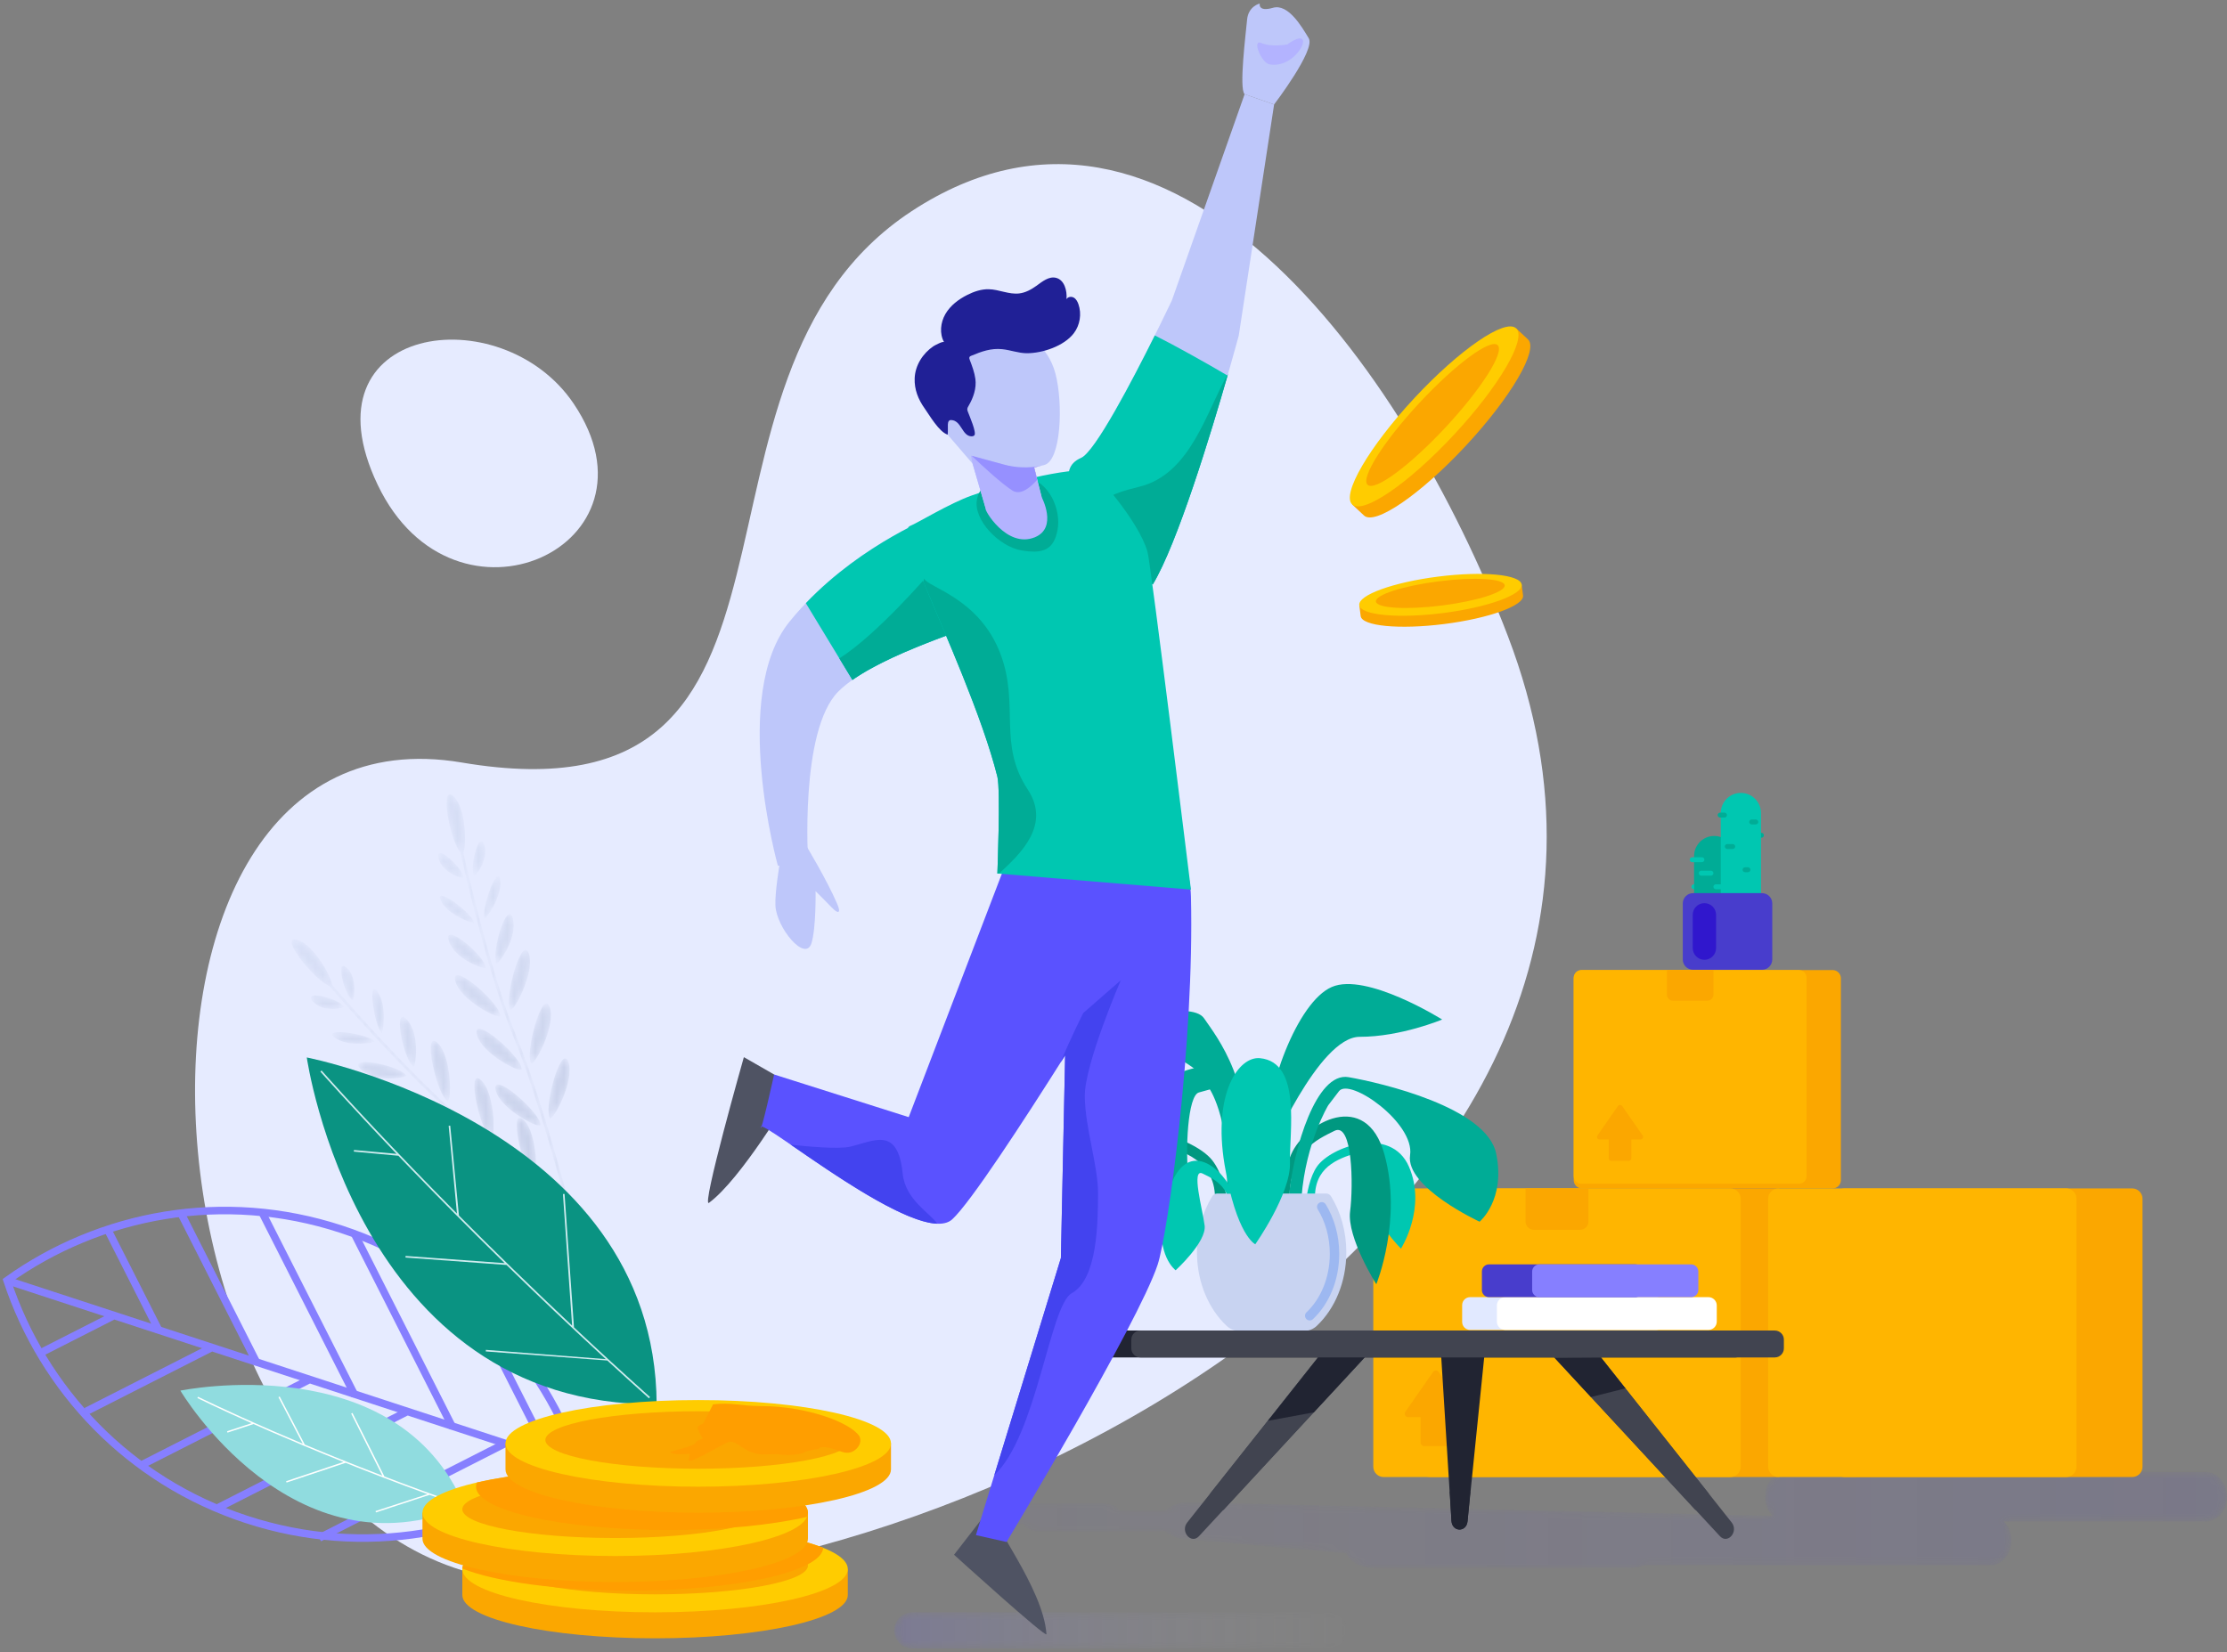 <svg width="314" height="233" viewBox="0 0 314 233" fill="none" xmlns="http://www.w3.org/2000/svg">
<rect x="0" y="0" width="314" height="233" fill="#808080" stroke="none"/>
<path fill-rule="evenodd" clip-rule="evenodd" d="M212.618 89.74C197.798 50.933 164.829 6.011 128.569 29.764C92.309 53.516 120.1 116.855 65.121 107.543C10.143 98.232 17.809 217.745 72.603 222.947C127.396 228.151 244.689 173.715 212.618 89.74Z" fill="#E6EBFF"/>
<mask id="mask0" mask-type="alpha" maskUnits="userSpaceOnUse" x="141" y="207" width="173" height="15">
<path fill-rule="evenodd" clip-rule="evenodd" d="M311.047 207.607C312.662 207.607 313.985 209.158 314 211.06L313.999 211.123L313.997 211.246C313.928 213.091 312.627 214.576 311.047 214.576H282.512C283.177 215.216 283.604 216.19 283.604 217.276C283.604 219.193 282.274 220.762 280.65 220.762H232.031C231.977 220.762 231.924 220.756 231.871 220.753C231.223 221.01 230.458 221.16 229.638 221.16H193.926C191.914 221.16 190.221 220.259 189.829 219.071L167.523 217.11C166.164 217.11 164.971 216.644 164.33 215.956H146.315C145.318 215.956 144.477 215.516 144.264 214.931H143.983C142.715 214.931 141.678 214.283 141.678 213.49C141.678 212.697 142.715 212.049 143.983 212.049H155.657C156.694 212.049 157.576 212.482 157.863 213.073H164.294C164.926 212.363 166.138 211.88 167.523 211.88L249.961 213.79C249.297 213.149 248.871 212.176 248.871 211.091C248.871 209.175 250.199 207.607 251.823 207.607" fill="white"/>
</mask>
<g mask="url(#mask0)">
<path fill-rule="evenodd" clip-rule="evenodd" d="M143.983 212.049H155.657C156.694 212.049 157.576 212.482 157.863 213.073H164.294C164.926 212.363 166.138 211.88 167.523 211.88L249.961 213.79C249.297 213.149 248.871 212.176 248.871 211.091C248.871 209.175 250.199 207.607 251.823 207.607H311.047C312.671 207.607 314 209.175 314 211.091C314 213.008 312.671 214.576 311.047 214.576H282.512C283.177 215.216 283.604 216.19 283.604 217.276C283.604 219.193 282.274 220.762 280.65 220.762H232.031C231.977 220.762 231.924 220.756 231.871 220.753C231.223 221.01 230.458 221.16 229.638 221.16H193.926C191.914 221.16 190.221 220.259 189.829 219.071L167.523 217.11C166.164 217.11 164.971 216.644 164.33 215.956H146.315C145.318 215.956 144.477 215.516 144.264 214.931H143.983C142.715 214.931 141.678 214.283 141.678 213.49C141.678 212.697 142.715 212.049 143.983 212.049Z" fill="url(#paint0_linear)"/>
</g>
<mask id="mask1" mask-type="alpha" maskUnits="userSpaceOnUse" x="126" y="227" width="64" height="6">
<path fill-rule="evenodd" clip-rule="evenodd" d="M187.414 227.393C188.822 227.393 189.963 228.536 189.963 229.947C189.963 231.357 188.822 232.5 187.414 232.5H128.643C127.235 232.5 126.094 231.357 126.094 229.947C126.094 228.536 127.235 227.393 128.643 227.393" fill="white"/>
</mask>
<g mask="url(#mask1)">
<path fill-rule="evenodd" clip-rule="evenodd" d="M187.414 232.5H128.643C127.235 232.5 126.094 231.357 126.094 229.947C126.094 228.536 127.235 227.393 128.643 227.393H187.414C188.822 227.393 189.963 228.536 189.963 229.947C189.963 231.357 188.822 232.5 187.414 232.5Z" fill="url(#paint1_linear)"/>
</g>
<path fill-rule="evenodd" clip-rule="evenodd" d="M80.88 56.922C70.695 41.816 42.44 45.714 53.247 68.364C64.053 91.013 94.414 76.996 80.88 56.922Z" fill="#E6EBFF"/>
<mask id="mask2" mask-type="alpha" maskUnits="userSpaceOnUse" x="60" y="146" width="4" height="10">
<path fill-rule="evenodd" clip-rule="evenodd" d="M63.04 155.252C63.7 155.726 63.74 149.031 61.71 147.104C61.485 146.891 61.305 146.795 61.163 146.795C59.913 146.794 61.675 154.272 63.04 155.252Z" fill="white"/>
</mask>
<g mask="url(#mask2)">
<path fill-rule="evenodd" clip-rule="evenodd" d="M63.04 155.252C63.7 155.726 63.74 149.031 61.71 147.104C61.485 146.891 61.305 146.795 61.163 146.795C59.913 146.794 61.675 154.272 63.04 155.252Z" fill="url(#paint2_linear)"/>
</g>
<mask id="mask3" mask-type="alpha" maskUnits="userSpaceOnUse" x="66" y="152" width="4" height="9">
<path fill-rule="evenodd" clip-rule="evenodd" d="M69.19 160.512C69.848 160.986 69.889 154.292 67.859 152.365C67.634 152.152 67.454 152.056 67.311 152.056C66.061 152.055 67.824 159.532 69.19 160.512Z" fill="white"/>
</mask>
<g mask="url(#mask3)">
<path fill-rule="evenodd" clip-rule="evenodd" d="M69.19 160.512C69.848 160.986 69.889 154.292 67.859 152.365C67.634 152.152 67.454 152.056 67.311 152.056C66.061 152.055 67.824 159.532 69.19 160.512Z" fill="url(#paint3_linear)"/>
</g>
<mask id="mask4" mask-type="alpha" maskUnits="userSpaceOnUse" x="72" y="157" width="4" height="10">
<path fill-rule="evenodd" clip-rule="evenodd" d="M75.164 166.094C75.824 166.567 75.864 159.873 73.833 157.945C73.609 157.732 73.428 157.636 73.286 157.636C72.036 157.636 73.798 165.112 75.164 166.094Z" fill="white"/>
</mask>
<g mask="url(#mask4)">
<path fill-rule="evenodd" clip-rule="evenodd" d="M75.164 166.094C75.824 166.567 75.864 159.873 73.833 157.945C73.609 157.732 73.428 157.636 73.286 157.636C72.036 157.636 73.798 165.112 75.164 166.094Z" fill="url(#paint4_linear)"/>
</g>
<mask id="mask5" mask-type="alpha" maskUnits="userSpaceOnUse" x="41" y="132" width="45" height="47">
<path fill-rule="evenodd" clip-rule="evenodd" d="M46.428 139.044C47.664 140.472 49.023 142.007 50.41 143.544C53.908 147.417 60.483 154.494 65.2 158.353C73.261 164.949 85.582 178.534 85.705 178.67L85.998 178.405C85.873 178.269 73.534 164.662 65.449 158.047C60.784 154.229 54.272 147.227 50.806 143.393C49.326 141.756 47.984 140.237 46.819 138.894C46.765 137.825 44.234 133.191 41.901 132.551C41.749 132.509 41.621 132.49 41.515 132.49C39.701 132.49 44.474 138.319 46.428 139.044Z" fill="white"/>
</mask>
<g mask="url(#mask5)">
<path fill-rule="evenodd" clip-rule="evenodd" d="M46.428 139.044C47.664 140.472 49.023 142.007 50.41 143.544C53.908 147.417 60.483 154.494 65.2 158.353C73.261 164.949 85.582 178.534 85.705 178.67L85.998 178.405C85.873 178.269 73.534 164.662 65.449 158.047C60.784 154.229 54.272 147.227 50.806 143.393C49.326 141.756 47.984 140.237 46.819 138.894C46.765 137.825 44.234 133.191 41.901 132.551C41.749 132.509 41.621 132.49 41.515 132.49C39.701 132.49 44.474 138.319 46.428 139.044Z" fill="url(#paint5_linear)"/>
</g>
<mask id="mask6" mask-type="alpha" maskUnits="userSpaceOnUse" x="56" y="143" width="3" height="8">
<path fill-rule="evenodd" clip-rule="evenodd" d="M58.291 150.448C58.543 150.647 59.324 146 57.411 143.851C57.144 143.551 56.935 143.418 56.777 143.418C55.718 143.417 57.011 149.442 58.291 150.448Z" fill="white"/>
</mask>
<g mask="url(#mask6)">
<path fill-rule="evenodd" clip-rule="evenodd" d="M58.291 150.448C58.543 150.647 59.324 146 57.411 143.851C57.144 143.551 56.935 143.418 56.777 143.418C55.718 143.417 57.011 149.442 58.291 150.448Z" fill="url(#paint6_linear)"/>
</g>
<mask id="mask7" mask-type="alpha" maskUnits="userSpaceOnUse" x="52" y="139" width="3" height="7">
<path fill-rule="evenodd" clip-rule="evenodd" d="M53.821 145.686C54.001 145.858 54.608 141.759 53.244 139.881C53.054 139.62 52.905 139.505 52.792 139.505C52.023 139.504 52.904 144.809 53.821 145.686Z" fill="white"/>
</mask>
<g mask="url(#mask7)">
<path fill-rule="evenodd" clip-rule="evenodd" d="M53.821 145.686C54.001 145.858 54.608 141.759 53.244 139.881C53.054 139.62 52.905 139.505 52.792 139.505C52.023 139.504 52.904 144.809 53.821 145.686Z" fill="url(#paint7_linear)"/>
</g>
<mask id="mask8" mask-type="alpha" maskUnits="userSpaceOnUse" x="48" y="136" width="2" height="6">
<path fill-rule="evenodd" clip-rule="evenodd" d="M49.681 141.025C49.885 141.161 50.48 138.004 48.928 136.53C48.71 136.323 48.54 136.231 48.414 136.231C47.567 136.231 48.647 140.333 49.681 141.025Z" fill="white"/>
</mask>
<g mask="url(#mask8)">
<path fill-rule="evenodd" clip-rule="evenodd" d="M49.681 141.025C49.885 141.161 50.48 138.004 48.928 136.53C48.71 136.323 48.54 136.231 48.414 136.231C47.567 136.231 48.647 140.333 49.681 141.025Z" fill="url(#paint8_linear)"/>
</g>
<mask id="mask9" mask-type="alpha" maskUnits="userSpaceOnUse" x="54" y="154" width="9" height="4">
<path fill-rule="evenodd" clip-rule="evenodd" d="M54.355 155.382C56.237 157.465 62.666 157.317 62.2 156.639C61.478 155.584 57.243 154.355 55.179 154.355C54.179 154.355 53.688 154.644 54.355 155.382Z" fill="white"/>
</mask>
<g mask="url(#mask9)">
<path fill-rule="evenodd" clip-rule="evenodd" d="M54.355 155.382C56.237 157.465 62.666 157.317 62.2 156.639C61.478 155.584 57.243 154.355 55.179 154.355C54.179 154.355 53.688 154.644 54.355 155.382Z" fill="url(#paint9_linear)"/>
</g>
<mask id="mask10" mask-type="alpha" maskUnits="userSpaceOnUse" x="60" y="159" width="9" height="4">
<path fill-rule="evenodd" clip-rule="evenodd" d="M60.595 160.603C62.478 162.686 68.905 162.539 68.44 161.861C67.718 160.806 63.483 159.577 61.419 159.577C60.419 159.577 59.928 159.865 60.595 160.603Z" fill="white"/>
</mask>
<g mask="url(#mask10)">
<path fill-rule="evenodd" clip-rule="evenodd" d="M60.595 160.603C62.478 162.686 68.905 162.539 68.44 161.861C67.718 160.806 63.483 159.577 61.419 159.577C60.419 159.577 59.928 159.865 60.595 160.603Z" fill="url(#paint10_linear)"/>
</g>
<mask id="mask11" mask-type="alpha" maskUnits="userSpaceOnUse" x="66" y="165" width="9" height="3">
<path fill-rule="evenodd" clip-rule="evenodd" d="M66.63 166.269C68.513 168.353 74.939 168.205 74.475 167.526C73.753 166.472 69.519 165.242 67.455 165.242C66.454 165.242 65.963 165.531 66.63 166.269Z" fill="white"/>
</mask>
<g mask="url(#mask11)">
<path fill-rule="evenodd" clip-rule="evenodd" d="M66.63 166.269C68.513 168.353 74.939 168.205 74.475 167.526C73.753 166.472 69.519 165.242 67.455 165.242C66.454 165.242 65.963 165.531 66.63 166.269Z" fill="url(#paint11_linear)"/>
</g>
<mask id="mask12" mask-type="alpha" maskUnits="userSpaceOnUse" x="50" y="149" width="8" height="4">
<path fill-rule="evenodd" clip-rule="evenodd" d="M50.932 150.864C53.026 152.822 57.475 151.936 57.28 151.677C56.56 150.715 53.268 149.789 51.552 149.789C50.572 149.789 50.106 150.092 50.932 150.864Z" fill="white"/>
</mask>
<g mask="url(#mask12)">
<path fill-rule="evenodd" clip-rule="evenodd" d="M50.932 150.864C53.026 152.822 57.475 151.936 57.28 151.677C56.56 150.715 53.268 149.789 51.552 149.789C50.572 149.789 50.106 150.092 50.932 150.864Z" fill="url(#paint12_linear)"/>
</g>
<mask id="mask13" mask-type="alpha" maskUnits="userSpaceOnUse" x="46" y="145" width="7" height="3">
<path fill-rule="evenodd" clip-rule="evenodd" d="M47.226 146.352C49.05 147.744 52.978 147.047 52.809 146.862C52.195 146.185 49.389 145.564 47.859 145.564C46.944 145.564 46.486 145.787 47.226 146.352Z" fill="white"/>
</mask>
<g mask="url(#mask13)">
<path fill-rule="evenodd" clip-rule="evenodd" d="M47.226 146.352C49.05 147.744 52.978 147.047 52.809 146.862C52.195 146.185 49.389 145.564 47.859 145.564C46.944 145.564 46.486 145.787 47.226 146.352Z" fill="url(#paint13_linear)"/>
</g>
<mask id="mask14" mask-type="alpha" maskUnits="userSpaceOnUse" x="43" y="140" width="6" height="3">
<path fill-rule="evenodd" clip-rule="evenodd" d="M44.135 141.26C45.574 142.854 48.597 142.185 48.462 141.974C47.959 141.185 45.668 140.399 44.512 140.399C43.87 140.4 43.578 140.642 44.135 141.26Z" fill="white"/>
</mask>
<g mask="url(#mask14)">
<path fill-rule="evenodd" clip-rule="evenodd" d="M44.135 141.26C45.574 142.854 48.597 142.185 48.462 141.974C47.959 141.185 45.668 140.399 44.512 140.399C43.87 140.4 43.578 140.642 44.135 141.26Z" fill="url(#paint14_linear)"/>
</g>
<mask id="mask15" mask-type="alpha" maskUnits="userSpaceOnUse" x="71" y="133" width="4" height="10">
<path fill-rule="evenodd" clip-rule="evenodd" d="M71.915 142.356C72.273 143.085 75.462 137.203 74.58 134.544C74.45 134.151 74.291 133.979 74.115 133.979C72.996 133.978 71.201 140.903 71.915 142.356Z" fill="white"/>
</mask>
<g mask="url(#mask15)">
<path fill-rule="evenodd" clip-rule="evenodd" d="M71.915 142.356C72.273 143.085 75.462 137.203 74.58 134.544C74.45 134.151 74.291 133.979 74.115 133.979C72.996 133.978 71.201 140.903 71.915 142.356Z" fill="url(#paint15_linear)"/>
</g>
<mask id="mask16" mask-type="alpha" maskUnits="userSpaceOnUse" x="74" y="141" width="4" height="9">
<path fill-rule="evenodd" clip-rule="evenodd" d="M74.858 149.905C75.216 150.634 78.405 144.752 77.524 142.092C77.394 141.699 77.235 141.527 77.058 141.527C75.94 141.527 74.145 148.452 74.858 149.905Z" fill="white"/>
</mask>
<g mask="url(#mask16)">
<path fill-rule="evenodd" clip-rule="evenodd" d="M74.858 149.905C75.216 150.634 78.405 144.752 77.524 142.092C77.394 141.699 77.235 141.527 77.058 141.527C75.94 141.527 74.145 148.452 74.858 149.905Z" fill="url(#paint16_linear)"/>
</g>
<mask id="mask17" mask-type="alpha" maskUnits="userSpaceOnUse" x="77" y="149" width="4" height="9">
<path fill-rule="evenodd" clip-rule="evenodd" d="M77.497 157.651C77.855 158.379 81.044 152.497 80.162 149.838C80.032 149.445 79.873 149.273 79.696 149.273C78.578 149.272 76.783 156.198 77.497 157.651Z" fill="white"/>
</mask>
<g mask="url(#mask17)">
<path fill-rule="evenodd" clip-rule="evenodd" d="M77.497 157.651C77.855 158.379 81.044 152.497 80.162 149.838C80.032 149.445 79.873 149.273 79.696 149.273C78.578 149.272 76.783 156.198 77.497 157.651Z" fill="url(#paint17_linear)"/>
</g>
<mask id="mask18" mask-type="alpha" maskUnits="userSpaceOnUse" x="62" y="112" width="20" height="62">
<path fill-rule="evenodd" clip-rule="evenodd" d="M64.908 120.209C65.325 122.053 65.799 124.05 66.298 126.06C67.557 131.13 70.019 140.478 72.359 146.112C76.358 155.741 80.819 173.545 80.863 173.724L81.246 173.628C81.201 173.45 76.734 155.616 72.723 145.961C70.41 140.388 67.968 131.135 66.719 126.114C66.185 123.971 65.718 121.998 65.324 120.262C65.78 119.294 65.732 114.013 63.976 112.345C63.755 112.134 63.574 112.039 63.431 112.039C62.225 112.038 63.603 118.732 64.908 120.209Z" fill="white"/>
</mask>
<g mask="url(#mask18)">
<path fill-rule="evenodd" clip-rule="evenodd" d="M64.908 120.209C65.325 122.053 65.799 124.05 66.298 126.06C67.557 131.13 70.019 140.478 72.359 146.112C76.358 155.741 80.819 173.545 80.863 173.724L81.246 173.628C81.201 173.45 76.734 155.616 72.723 145.961C70.41 140.388 67.968 131.135 66.719 126.114C66.185 123.971 65.718 121.998 65.324 120.262C65.78 119.294 65.732 114.013 63.976 112.345C63.755 112.134 63.574 112.039 63.431 112.039C62.225 112.038 63.603 118.732 64.908 120.209Z" fill="url(#paint18_linear)"/>
</g>
<mask id="mask19" mask-type="alpha" maskUnits="userSpaceOnUse" x="69" y="128" width="4" height="8">
<path fill-rule="evenodd" clip-rule="evenodd" d="M69.992 135.874C70.121 136.169 72.999 132.442 72.324 129.643C72.204 129.144 72.04 128.931 71.853 128.931C70.903 128.93 69.364 134.443 69.992 135.874Z" fill="white"/>
</mask>
<g mask="url(#mask19)">
<path fill-rule="evenodd" clip-rule="evenodd" d="M69.992 135.874C70.121 136.169 72.999 132.442 72.324 129.643C72.204 129.144 72.04 128.931 71.853 128.931C70.903 128.93 69.364 134.443 69.992 135.874Z" fill="url(#paint19_linear)"/>
</g>
<mask id="mask20" mask-type="alpha" maskUnits="userSpaceOnUse" x="68" y="123" width="3" height="7">
<path fill-rule="evenodd" clip-rule="evenodd" d="M68.296 129.564C68.374 129.802 70.841 126.475 70.522 124.175C70.468 123.78 70.364 123.61 70.228 123.61C69.509 123.61 67.916 128.399 68.296 129.564Z" fill="white"/>
</mask>
<g mask="url(#mask20)">
<path fill-rule="evenodd" clip-rule="evenodd" d="M68.296 129.564C68.374 129.802 70.841 126.475 70.522 124.175C70.468 123.78 70.364 123.61 70.228 123.61C69.509 123.61 67.916 128.399 68.296 129.564Z" fill="url(#paint20_linear)"/>
</g>
<mask id="mask21" mask-type="alpha" maskUnits="userSpaceOnUse" x="66" y="118" width="3" height="6">
<path fill-rule="evenodd" clip-rule="evenodd" d="M66.843 123.494C66.958 123.711 68.969 121.209 68.295 119.177C68.172 118.802 68.028 118.643 67.879 118.643C67.15 118.642 66.284 122.445 66.843 123.494Z" fill="white"/>
</mask>
<g mask="url(#mask21)">
<path fill-rule="evenodd" clip-rule="evenodd" d="M66.843 123.494C66.958 123.711 68.969 121.209 68.295 119.177C68.172 118.802 68.028 118.643 67.879 118.643C67.15 118.642 66.284 122.445 66.843 123.494Z" fill="url(#paint21_linear)"/>
</g>
<mask id="mask22" mask-type="alpha" maskUnits="userSpaceOnUse" x="64" y="137" width="7" height="7">
<path fill-rule="evenodd" clip-rule="evenodd" d="M64.2 138.361C64.878 141.089 70.613 144 70.522 143.181C70.355 141.661 65.879 137.544 64.528 137.545C64.201 137.545 64.057 137.786 64.2 138.361Z" fill="white"/>
</mask>
<g mask="url(#mask22)">
<path fill-rule="evenodd" clip-rule="evenodd" d="M64.2 138.361C64.878 141.089 70.613 144 70.522 143.181C70.355 141.661 65.879 137.544 64.528 137.545C64.201 137.545 64.057 137.786 64.2 138.361Z" fill="url(#paint22_linear)"/>
</g>
<mask id="mask23" mask-type="alpha" maskUnits="userSpaceOnUse" x="67" y="145" width="7" height="6">
<path fill-rule="evenodd" clip-rule="evenodd" d="M67.239 145.917C67.918 148.644 73.653 151.556 73.562 150.738C73.395 149.217 68.919 145.1 67.567 145.1C67.24 145.1 67.095 145.341 67.239 145.917Z" fill="white"/>
</mask>
<g mask="url(#mask23)">
<path fill-rule="evenodd" clip-rule="evenodd" d="M67.239 145.917C67.918 148.644 73.653 151.556 73.562 150.738C73.395 149.217 68.919 145.1 67.567 145.1C67.24 145.1 67.095 145.341 67.239 145.917Z" fill="url(#paint23_linear)"/>
</g>
<mask id="mask24" mask-type="alpha" maskUnits="userSpaceOnUse" x="69" y="152" width="8" height="7">
<path fill-rule="evenodd" clip-rule="evenodd" d="M69.889 153.766C70.567 156.493 76.303 159.403 76.213 158.586C76.046 157.065 71.569 152.949 70.217 152.949C69.891 152.95 69.746 153.19 69.889 153.766Z" fill="white"/>
</mask>
<g mask="url(#mask24)">
<path fill-rule="evenodd" clip-rule="evenodd" d="M69.889 153.766C70.567 156.493 76.303 159.403 76.213 158.586C76.046 157.065 71.569 152.949 70.217 152.949C69.891 152.95 69.746 153.19 69.889 153.766Z" fill="url(#paint24_linear)"/>
</g>
<mask id="mask25" mask-type="alpha" maskUnits="userSpaceOnUse" x="63" y="131" width="6" height="6">
<path fill-rule="evenodd" clip-rule="evenodd" d="M63.311 132.761C64.233 135.477 68.573 136.8 68.523 136.479C68.302 135.032 64.693 131.826 63.545 131.827C63.212 131.827 63.086 132.098 63.311 132.761Z" fill="white"/>
</mask>
<g mask="url(#mask25)">
<path fill-rule="evenodd" clip-rule="evenodd" d="M63.311 132.761C64.233 135.477 68.573 136.8 68.523 136.479C68.302 135.032 64.693 131.826 63.545 131.827C63.212 131.827 63.086 132.098 63.311 132.761Z" fill="url(#paint25_linear)"/>
</g>
<mask id="mask26" mask-type="alpha" maskUnits="userSpaceOnUse" x="62" y="126" width="5" height="5">
<path fill-rule="evenodd" clip-rule="evenodd" d="M62.17 127.029C63.123 129.116 66.912 130.36 66.851 130.116C66.571 129.006 63.209 126.342 62.276 126.342C62.02 126.342 61.947 126.542 62.17 127.029Z" fill="white"/>
</mask>
<g mask="url(#mask26)">
<path fill-rule="evenodd" clip-rule="evenodd" d="M62.17 127.029C63.123 129.116 66.912 130.36 66.851 130.116C66.571 129.006 63.209 126.342 62.276 126.342C62.02 126.342 61.947 126.542 62.17 127.029Z" fill="url(#paint26_linear)"/>
</g>
<mask id="mask27" mask-type="alpha" maskUnits="userSpaceOnUse" x="61" y="120" width="5" height="4">
<path fill-rule="evenodd" clip-rule="evenodd" d="M61.844 121.076C62.363 123.16 65.343 124 65.323 123.751C65.237 122.64 62.909 120.332 62.079 120.333C61.827 120.333 61.713 120.548 61.844 121.076Z" fill="white"/>
</mask>
<g mask="url(#mask27)">
<path fill-rule="evenodd" clip-rule="evenodd" d="M61.844 121.076C62.363 123.16 65.343 124 65.323 123.751C65.237 122.64 62.909 120.332 62.079 120.333C61.827 120.333 61.713 120.548 61.844 121.076Z" fill="url(#paint27_linear)"/>
</g>
<path fill-rule="evenodd" clip-rule="evenodd" d="M48.095 173.352C64.674 178.778 76.752 191.643 81.848 207.051C68.659 216.474 51.332 219.717 34.753 214.291C18.174 208.865 6.097 196 1 180.592C14.189 171.168 31.516 167.926 48.095 173.352Z" stroke="#867FFF" stroke-width="1.064"/>
<path d="M1 180.592L81.829 207.043" stroke="#867FFF" stroke-width="1.064"/>
<path d="M5.771 190.773L15.895 185.624" stroke="#867FFF" stroke-width="1.064"/>
<path d="M12.154 199.05L29.679 190.135" stroke="#867FFF" stroke-width="1.064"/>
<path d="M20.17 206.497L43.463 194.646" stroke="#867FFF" stroke-width="1.064"/>
<path d="M30.799 212.613L57.249 199.157" stroke="#867FFF" stroke-width="1.064"/>
<path d="M45.02 216.902L71.035 203.669" stroke="#867FFF" stroke-width="1.064"/>
<path d="M15.193 173.429L22.459 187.773" stroke="#867FFF" stroke-width="1.064"/>
<path d="M25.414 170.903L36.244 192.283" stroke="#867FFF" stroke-width="1.064"/>
<path d="M37.002 171.079L50.029 196.794" stroke="#867FFF" stroke-width="1.064"/>
<path d="M50.039 174.118L63.812 201.306" stroke="#867FFF" stroke-width="1.064"/>
<path d="M77.816 205.979L66.766 184.165" stroke="#867FFF" stroke-width="1.064"/>
<path fill-rule="evenodd" clip-rule="evenodd" d="M43.256 149.138C43.256 149.138 50.233 198.279 92.588 198.058C92.382 158.675 43.256 149.138 43.256 149.138Z" fill="#0A9382"/>
<path fill-rule="evenodd" clip-rule="evenodd" d="M56.162 162.998L49.89 162.415L49.909 162.19L55.907 162.732C49.148 155.653 45.212 151.179 45.17 151.13L45.342 150.978C45.389 151.031 50.15 156.445 58.204 164.792C60.025 166.68 62.111 168.816 64.43 171.153L63.258 158.775L63.481 158.754L64.708 171.432C69.229 175.98 74.621 181.27 80.665 186.952L79.375 168.4L79.6 168.384L80.928 187.2C84.313 190.378 87.9 193.677 91.653 197.035L91.5 197.207C89.493 195.411 87.534 193.632 85.626 191.878L68.493 190.6L68.51 190.375L85.415 191.683C80.333 187.007 75.628 182.52 71.413 178.402L57.174 177.356L57.191 177.13L71.152 178.148C65.958 173.067 61.516 168.556 58.038 164.951C57.391 164.281 56.765 163.63 56.162 162.998Z" fill="#CFECEF"/>
<path fill-rule="evenodd" clip-rule="evenodd" d="M25.432 196.124C25.432 196.124 41.179 222.726 65.496 212.443C55.975 189.834 25.432 196.124 25.432 196.124Z" fill="#90DCDF"/>
<path fill-rule="evenodd" clip-rule="evenodd" d="M27.832 197.169L27.921 196.989C27.96 197.007 31.855 198.938 38.394 201.782C39.672 202.337 41.109 202.953 42.69 203.616L39.259 197.049L39.437 196.955L42.975 203.735C46.115 205.05 49.803 206.545 53.914 208.123L49.515 199.362L49.696 199.271L54.2 208.232C57.665 209.56 61.426 210.945 65.408 212.33L65.341 212.521C63.712 211.954 62.119 211.387 60.568 210.824L53.009 213.304L52.948 213.112L60.279 210.718C56.083 209.192 52.202 207.696 48.733 206.309L40.404 209.091L40.341 208.9L48.434 206.189C44.45 204.593 41.023 203.145 38.313 201.966C37.406 201.572 36.55 201.195 35.748 200.838L32.075 202.049L32.012 201.858L35.476 200.718C30.657 198.57 27.864 197.185 27.832 197.169Z" fill="white"/>
<path fill-rule="evenodd" clip-rule="evenodd" d="M119.538 224.948C119.538 228.322 107.371 231.058 92.361 231.058C77.353 231.058 65.186 228.322 65.186 224.948V221.283H119.538V224.948Z" fill="#FBA700"/>
<path fill-rule="evenodd" clip-rule="evenodd" d="M119.538 221.282C119.538 224.657 107.371 227.393 92.361 227.393C77.353 227.393 65.186 224.657 65.186 221.282C65.186 217.908 77.353 215.172 92.361 215.172C107.371 215.172 119.538 217.908 119.538 221.282Z" fill="#FFCC00"/>
<path fill-rule="evenodd" clip-rule="evenodd" d="M113.918 220.804C113.918 223.042 104.267 224.855 92.362 224.855C80.457 224.855 70.807 223.042 70.807 220.804C70.807 218.566 80.457 216.752 92.362 216.752C104.267 216.752 113.918 218.566 113.918 220.804Z" fill="#FBA700"/>
<path fill-rule="evenodd" clip-rule="evenodd" d="M65.189 221.218C69.847 223.079 78.714 224.336 88.89 224.336C103.805 224.336 115.909 221.636 116.063 218.291C111.406 216.43 102.538 215.172 92.362 215.172C77.448 215.172 65.342 217.874 65.189 221.218Z" fill="#FF9E00"/>
<path fill-rule="evenodd" clip-rule="evenodd" d="M113.917 217.006C113.917 220.38 101.75 223.116 86.74 223.116C71.732 223.116 59.565 220.38 59.565 217.006V213.34H113.917V217.006Z" fill="#FBA700"/>
<path fill-rule="evenodd" clip-rule="evenodd" d="M113.917 213.339C113.917 216.713 101.75 219.449 86.74 219.449C71.732 219.449 59.565 216.713 59.565 213.339C59.565 209.965 71.732 207.229 86.74 207.229C101.75 207.229 113.917 209.965 113.917 213.339Z" fill="#FFCC00"/>
<path fill-rule="evenodd" clip-rule="evenodd" d="M108.297 212.862C108.297 215.1 98.646 216.914 86.741 216.914C74.837 216.914 65.186 215.1 65.186 212.862C65.186 210.625 74.837 208.811 86.741 208.811C98.646 208.811 108.297 210.625 108.297 212.862Z" fill="#FBA700"/>
<path fill-rule="evenodd" clip-rule="evenodd" d="M86.741 207.229C79.092 207.229 72.182 207.94 67.243 209.083C67.161 209.278 67.117 209.475 67.117 209.674C67.117 213.048 79.285 215.784 94.294 215.784C101.942 215.784 108.852 215.073 113.79 213.929C113.873 213.735 113.917 213.539 113.917 213.339C113.917 209.965 101.75 207.229 86.741 207.229Z" fill="#FF9E00"/>
<path fill-rule="evenodd" clip-rule="evenodd" d="M125.626 207.23C125.626 210.604 113.459 213.34 98.449 213.34C83.441 213.34 71.273 210.604 71.273 207.23V203.565H125.626V207.23Z" fill="#FBA700"/>
<path fill-rule="evenodd" clip-rule="evenodd" d="M125.626 203.565C125.626 206.939 113.459 209.676 98.449 209.676C83.441 209.676 71.273 206.939 71.273 203.565C71.273 200.19 83.441 197.455 98.449 197.455C113.459 197.455 125.626 200.19 125.626 203.565Z" fill="#FFCC00"/>
<path fill-rule="evenodd" clip-rule="evenodd" d="M120.006 203.086C120.006 205.325 110.355 207.139 98.45 207.139C86.546 207.139 76.894 205.325 76.894 203.086C76.894 200.849 86.546 199.035 98.45 199.035C110.355 199.035 120.006 200.849 120.006 203.086Z" fill="#FBA700"/>
<path fill-rule="evenodd" clip-rule="evenodd" d="M98.349 201.344C98.309 201.258 98.626 201.014 98.709 200.969C99.056 200.775 99.238 200.77 99.206 200.665C99.195 200.633 100.55 198.092 100.541 198.06C103.133 197.75 104.286 198.293 107.425 198.305C113.629 198.328 119.858 200.559 121.17 202.555C121.477 203.116 121.305 203.966 120.491 204.553C119.031 205.603 117.664 203.816 115.593 204.133C115.531 204.243 115.453 204.32 115.362 204.356C115.334 204.363 114.824 204.415 114.656 204.472C114.355 204.543 114.052 204.609 113.74 204.669C113.374 204.866 112.99 205.009 112.594 205.075C111.654 205.231 110.594 205.235 109.581 205.086C109.002 205.109 108.366 205.123 107.662 205.132C105.034 205.072 104.308 203.396 102.972 203.321C102.4 203.29 97.733 206.265 97.2 206.004C96.873 206.251 97.456 204.96 97.149 205.02C96.753 205.098 95.11 205.202 94.532 204.866C94.186 204.665 98.046 204.04 98.117 203.4C98.131 203.278 98.582 203.078 99.105 202.878C98.737 202.352 98.474 201.828 98.356 201.38C98.353 201.367 98.35 201.356 98.349 201.344Z" fill="#FF9E00"/>
<path fill-rule="evenodd" clip-rule="evenodd" d="M215.439 47.868C216.974 49.302 213.045 56.027 206.662 62.885C200.278 69.744 193.858 74.141 192.323 72.706L190.654 71.147L213.771 46.308L215.439 47.868Z" fill="#FBA700"/>
<path fill-rule="evenodd" clip-rule="evenodd" d="M213.771 46.308C215.307 47.743 211.377 54.467 204.994 61.325C198.61 68.184 192.191 72.581 190.655 71.146C189.119 69.711 193.049 62.987 199.432 56.129C205.816 49.27 212.235 44.873 213.771 46.308Z" fill="#FFCC00"/>
<path fill-rule="evenodd" clip-rule="evenodd" d="M211.164 48.674C212.182 49.626 208.903 54.807 203.84 60.248C198.777 65.689 193.847 69.327 192.828 68.375C191.809 67.424 195.089 62.241 200.152 56.801C205.215 51.361 210.145 47.721 211.164 48.674Z" fill="#FBA700"/>
<path fill-rule="evenodd" clip-rule="evenodd" d="M214.746 83.987C214.925 85.409 209.945 87.209 203.623 88.01C197.301 88.81 192.03 88.307 191.851 86.885L191.656 85.341L214.552 82.443L214.746 83.987Z" fill="#FBA700"/>
<path fill-rule="evenodd" clip-rule="evenodd" d="M214.552 82.444C214.732 83.865 209.751 85.666 203.429 86.466C197.107 87.266 191.836 86.763 191.657 85.341C191.478 83.92 196.458 82.119 202.78 81.319C209.103 80.519 214.373 81.022 214.552 82.444Z" fill="#FFCC00"/>
<path fill-rule="evenodd" clip-rule="evenodd" d="M212.159 82.541C212.278 83.484 208.309 84.762 203.295 85.397C198.28 86.031 194.118 85.782 193.999 84.839C193.88 83.897 197.849 82.618 202.863 81.984C207.879 81.35 212.04 81.599 212.159 82.541Z" fill="#FBA700"/>
<path fill-rule="evenodd" clip-rule="evenodd" d="M260.071 208.313H300.633C301.433 208.313 302.087 207.658 302.087 206.857V169.062C302.087 168.261 301.433 167.605 300.633 167.605H260.071C259.271 167.605 258.617 168.261 258.617 169.062V206.857C258.617 207.658 259.271 208.313 260.071 208.313Z" fill="#FBA700"/>
<path fill-rule="evenodd" clip-rule="evenodd" d="M223.053 167.605H258.397C259.038 167.605 259.562 167.08 259.562 166.437V137.98C259.562 137.337 259.038 136.812 258.397 136.812H223.053C222.411 136.812 221.887 137.337 221.887 137.98V166.437C221.887 167.08 222.411 167.605 223.053 167.605Z" fill="#FBA700"/>
<path fill-rule="evenodd" clip-rule="evenodd" d="M222.963 166.954H253.648C254.24 166.954 254.724 166.469 254.724 165.875V137.89C254.724 137.297 254.24 136.812 253.648 136.812H222.963C222.371 136.812 221.887 137.297 221.887 137.89V165.875C221.887 166.469 222.371 166.954 222.963 166.954Z" fill="#FFB500"/>
<path fill-rule="evenodd" clip-rule="evenodd" d="M225.24 160.131L228.122 155.988C228.267 155.78 228.574 155.78 228.72 155.988L231.602 160.131C231.77 160.372 231.598 160.704 231.303 160.704H230.016V163.35C230.016 163.553 229.852 163.716 229.651 163.716H227.19C226.99 163.716 226.826 163.553 226.826 163.35V160.704H225.539C225.244 160.704 225.072 160.372 225.24 160.131Z" fill="#FBA700"/>
<path fill-rule="evenodd" clip-rule="evenodd" d="M235.891 141.133H240.724C241.203 141.133 241.593 140.743 241.593 140.262V136.812H235.021V140.262C235.021 140.743 235.41 141.133 235.891 141.133Z" fill="#FBA700"/>
<path fill-rule="evenodd" clip-rule="evenodd" d="M201.618 208.313H250.512C251.312 208.313 251.966 207.658 251.966 206.857V169.062C251.966 168.261 251.312 167.605 250.512 167.605H201.618C200.819 167.605 200.164 168.261 200.164 169.062V206.857C200.164 207.658 200.819 208.313 201.618 208.313Z" fill="#FBA700"/>
<path fill-rule="evenodd" clip-rule="evenodd" d="M195.085 208.313H243.979C244.778 208.313 245.432 207.658 245.432 206.857V169.062C245.432 168.261 244.778 167.605 243.979 167.605H195.085C194.285 167.605 193.631 168.261 193.631 169.062V206.857C193.631 207.658 194.285 208.313 195.085 208.313Z" fill="#FFB500"/>
<path fill-rule="evenodd" clip-rule="evenodd" d="M198.158 199.098L202.051 193.503C202.246 193.222 202.662 193.222 202.857 193.503L206.75 199.098C206.977 199.424 206.744 199.872 206.346 199.872H204.607V203.447C204.607 203.719 204.387 203.94 204.115 203.94H200.792C200.521 203.94 200.301 203.719 200.301 203.447V199.872H198.561C198.164 199.872 197.93 199.424 198.158 199.098Z" fill="#FBA700"/>
<path fill-rule="evenodd" clip-rule="evenodd" d="M216.267 173.444H222.794C223.443 173.444 223.968 172.917 223.968 172.268V167.605H215.094V172.268C215.094 172.917 215.62 173.444 216.267 173.444Z" fill="#FBA700"/>
<path fill-rule="evenodd" clip-rule="evenodd" d="M250.758 208.313H291.32C292.12 208.313 292.774 207.658 292.774 206.857V169.062C292.774 168.261 292.12 167.605 291.32 167.605H250.758C249.959 167.605 249.305 168.261 249.305 169.062V206.857C249.305 207.658 249.959 208.313 250.758 208.313Z" fill="#FFB500"/>
<path fill-rule="evenodd" clip-rule="evenodd" d="M178.447 161.199C178.353 153.673 182.895 141.329 187.767 139.202C192.64 137.074 203.339 143.788 203.339 143.788C203.339 143.788 197.513 146.234 191.712 146.226C185.911 146.218 178.84 162.971 178.84 162.971L178.447 161.199Z" fill="#00AC96"/>
<path fill-rule="evenodd" clip-rule="evenodd" d="M174.566 161.802C173.612 158.059 171.918 151.246 164.374 148.55C156.831 145.855 156.676 144.283 156.676 144.283C156.676 144.283 167.915 140.913 169.763 143.61C171.611 146.304 177.032 153.005 175.46 165.113C173.888 177.223 174.566 161.802 174.566 161.802Z" fill="#00AC96"/>
<path fill-rule="evenodd" clip-rule="evenodd" d="M183.874 173.696C183.874 173.696 183.717 167.381 185.681 164.536C187.646 161.691 196.114 158.696 198.655 164.536C201.195 170.375 197.531 176.099 197.531 176.099C197.531 176.099 193.42 171.947 193.882 169.626C194.343 167.306 194.237 161.647 191.712 162.455C189.186 163.263 185.645 164.215 185.413 168.418C185.183 172.621 183.874 173.696 183.874 173.696Z" fill="#00C7B1"/>
<path fill-rule="evenodd" clip-rule="evenodd" d="M173.463 174.921C173.463 174.921 173.685 167.138 170.915 163.631C168.145 160.125 156.207 156.433 152.626 163.631C149.044 170.829 154.21 177.883 154.21 177.883C154.21 177.883 160.005 172.767 159.355 169.906C158.704 167.045 158.854 160.072 162.414 161.067C165.975 162.063 170.967 163.236 171.293 168.417C171.618 173.597 173.463 174.921 173.463 174.921Z" fill="#009880"/>
<path fill-rule="evenodd" clip-rule="evenodd" d="M180.23 177.307C180.23 177.307 180.071 167.294 182.06 162.781C184.048 158.27 192.621 153.521 195.193 162.781C197.765 172.042 194.055 181.118 194.055 181.118C194.055 181.118 189.893 174.535 190.361 170.855C190.828 167.174 190.72 158.202 188.164 159.482C185.607 160.763 182.023 162.274 181.788 168.939C181.555 175.604 180.23 177.307 180.23 177.307Z" fill="#009880"/>
<path fill-rule="evenodd" clip-rule="evenodd" d="M174.369 169.296C174.369 169.296 175.147 151.265 171.257 150.508C167.366 149.752 157.647 153.927 156.029 164.887C155.134 170.94 160.475 174.616 160.475 174.616C160.475 174.616 168.034 170.204 167.589 166.4C167.085 162.095 167.477 154.508 169.034 154.076L170.59 153.644C170.59 153.644 173.925 158.616 172.813 169.751C171.702 180.886 174.369 169.296 174.369 169.296Z" fill="#00AC96"/>
<path fill-rule="evenodd" clip-rule="evenodd" d="M181.777 168.331C182.381 162.183 185.547 151.111 190.147 151.917C194.746 152.723 209.599 156.169 210.956 162.696C212.314 169.222 208.619 172.301 208.619 172.301C208.619 172.301 198.139 167.462 198.817 162.916C199.496 158.37 190.297 151.917 188.79 153.897L187.281 155.877C187.281 155.877 184.115 161.088 183.512 168.821C182.908 176.555 181.777 168.331 181.777 168.331Z" fill="#00AC96"/>
<path fill-rule="evenodd" clip-rule="evenodd" d="M174.648 187.693H183.965C184.583 187.693 185.182 187.443 185.674 186.98C188.196 184.6 189.826 180.844 189.826 176.616C189.826 173.656 189.028 170.927 187.684 168.739C187.527 168.483 187.281 168.332 187.02 168.332H171.575C171.314 168.332 171.068 168.483 170.911 168.74C169.53 170.988 168.726 173.808 168.771 176.862C168.833 180.973 170.46 184.641 172.942 186.982C173.432 187.444 174.031 187.693 174.648 187.693Z" fill="#C8D3F1"/>
<path d="M184.666 185.563C186.791 183.56 188.163 180.397 188.163 176.836C188.163 174.343 187.491 172.045 186.36 170.202" stroke="#9DB8F1" stroke-width="1.328" stroke-linecap="round"/>
<path fill-rule="evenodd" clip-rule="evenodd" d="M177.659 149.24C174.638 148.948 170.989 154.188 172.657 164.239C174.324 174.29 176.992 175.48 176.992 175.48C176.992 175.48 181.99 168.39 181.883 164.018C181.776 159.647 183.55 149.811 177.659 149.24Z" fill="#00C7B1"/>
<path fill-rule="evenodd" clip-rule="evenodd" d="M172.954 168.332H173.777C173.691 168.067 173.599 167.815 173.497 167.589C172.215 164.743 166.154 158.984 163.998 171.112C162.937 177.082 165.762 179.152 165.762 179.152C165.762 179.152 170.15 175.156 169.849 172.835C169.548 170.514 167.913 164.7 169.561 165.508C170.681 166.057 172.107 166.674 172.954 168.332Z" fill="#00C7B1"/>
<path fill-rule="evenodd" clip-rule="evenodd" d="M224.219 189.547L244.158 214.718C245.179 216.006 243.604 217.841 242.5 216.65L217.398 189.547H224.219Z" fill="#414450"/>
<path fill-rule="evenodd" clip-rule="evenodd" d="M209.459 189.547L206.92 214.536C206.768 216.15 204.743 216.099 204.649 214.48L203.094 189.547H209.459Z" fill="#212432"/>
<path fill-rule="evenodd" clip-rule="evenodd" d="M239.065 212.978L217.398 189.547H224.219L240.954 210.672L239.065 212.978Z" fill="#414450"/>
<path fill-rule="evenodd" clip-rule="evenodd" d="M225.721 191.444L219.227 191.525L224.317 197.03L229.176 195.805L225.721 191.444Z" fill="#212432"/>
<path fill-rule="evenodd" clip-rule="evenodd" d="M207.308 210.411L206.92 214.536C206.769 216.149 204.743 216.099 204.649 214.48L204.41 210.342L207.308 210.411Z" fill="#212432"/>
<path fill-rule="evenodd" clip-rule="evenodd" d="M187.337 189.547L167.398 214.718C166.377 216.006 167.952 217.841 169.056 216.65L194.158 189.547H187.337Z" fill="#414450"/>
<path fill-rule="evenodd" clip-rule="evenodd" d="M172.492 212.978L194.159 189.547H187.338L170.604 210.672L172.492 212.978Z" fill="#414450"/>
<path fill-rule="evenodd" clip-rule="evenodd" d="M155.258 191.444H244.717C245.417 191.444 245.992 190.869 245.992 190.167V188.928C245.992 188.225 245.417 187.65 244.717 187.65H155.258C154.557 187.65 153.982 188.225 153.982 188.928V190.167C153.982 190.869 154.557 191.444 155.258 191.444Z" fill="#212432"/>
<path fill-rule="evenodd" clip-rule="evenodd" d="M160.787 191.444H250.246C250.946 191.444 251.521 190.869 251.521 190.167V188.928C251.521 188.225 250.946 187.65 250.246 187.65H160.787C160.086 187.65 159.512 188.225 159.512 188.928V190.167C159.512 190.869 160.086 191.444 160.787 191.444Z" fill="#414450"/>
<path fill-rule="evenodd" clip-rule="evenodd" d="M178.77 200.383L185.245 199.188L192.417 191.444H185.85L178.77 200.383Z" fill="#212432"/>
<path fill-rule="evenodd" clip-rule="evenodd" d="M233.564 187.562H207.279C206.663 187.562 206.158 187.057 206.158 186.44V184.065C206.158 183.447 206.663 182.941 207.279 182.941H233.564C234.181 182.941 234.685 183.447 234.685 184.065V186.44C234.685 187.057 234.181 187.562 233.564 187.562Z" fill="#E1E9FF"/>
<path fill-rule="evenodd" clip-rule="evenodd" d="M212.225 187.562H240.891C241.534 187.562 242.059 187.036 242.059 186.391V184.112C242.059 183.468 241.534 182.941 240.891 182.941H212.225C211.582 182.941 211.057 183.468 211.057 184.112V186.391C211.057 187.036 211.582 187.562 212.225 187.562Z" fill="white"/>
<path fill-rule="evenodd" clip-rule="evenodd" d="M209.942 182.942H230.601C231.149 182.942 231.599 182.492 231.599 181.941V179.322C231.599 178.771 231.149 178.321 230.601 178.321H209.942C209.392 178.321 208.943 178.771 208.943 179.322V181.941C208.943 182.492 209.392 182.942 209.942 182.942Z" fill="#483DCC"/>
<path fill-rule="evenodd" clip-rule="evenodd" d="M217.043 182.942H238.446C239.004 182.942 239.462 182.485 239.462 181.924V179.338C239.462 178.779 239.004 178.321 238.446 178.321H217.043C216.484 178.321 216.027 178.779 216.027 179.338V181.924C216.027 182.485 216.484 182.942 217.043 182.942Z" fill="#867FFF"/>
<path fill-rule="evenodd" clip-rule="evenodd" d="M246.981 118.151H248.36C248.549 118.151 248.704 117.995 248.704 117.804C248.704 117.613 248.549 117.457 248.36 117.457H246.981C246.792 117.457 246.637 117.613 246.637 117.804C246.637 117.995 246.792 118.151 246.981 118.151Z" fill="#00AC96"/>
<path fill-rule="evenodd" clip-rule="evenodd" d="M238.829 125.412H240.208C240.397 125.412 240.552 125.256 240.552 125.066C240.552 124.875 240.397 124.72 240.208 124.72H238.829C238.64 124.72 238.484 124.875 238.484 125.066C238.484 125.256 238.64 125.412 238.829 125.412Z" fill="#00C7B1"/>
<path fill-rule="evenodd" clip-rule="evenodd" d="M241.695 117.898C240.129 117.898 238.859 119.17 238.859 120.739V134.958C238.859 135.18 239.039 135.36 239.26 135.36H244.129C244.351 135.36 244.53 135.18 244.53 134.958V120.739C244.53 119.17 243.26 117.898 241.695 117.898Z" fill="#00AC96"/>
<path fill-rule="evenodd" clip-rule="evenodd" d="M245.456 111.826C243.89 111.826 242.621 113.098 242.621 114.667V128.886C242.621 129.108 242.8 129.288 243.022 129.288H247.891C248.113 129.288 248.292 129.108 248.292 128.886V114.667C248.292 113.098 247.022 111.826 245.456 111.826Z" fill="#00C7B1"/>
<path fill-rule="evenodd" clip-rule="evenodd" d="M238.713 136.77H248.437C249.236 136.77 249.884 136.121 249.884 135.32V127.415C249.884 126.613 249.236 125.964 248.437 125.964H238.713C237.914 125.964 237.266 126.613 237.266 127.415V135.32C237.266 136.121 237.914 136.77 238.713 136.77Z" fill="#483DCC"/>
<path fill-rule="evenodd" clip-rule="evenodd" d="M240.315 135.361C239.407 135.361 238.67 134.622 238.67 133.711V129.024C238.67 128.112 239.407 127.374 240.315 127.374C241.225 127.374 241.962 128.112 241.962 129.024V133.711C241.962 134.622 241.225 135.361 240.315 135.361Z" fill="#3017CD"/>
<path fill-rule="evenodd" clip-rule="evenodd" d="M246.981 116.269H247.566C247.755 116.269 247.911 116.113 247.911 115.922C247.911 115.732 247.755 115.576 247.566 115.576H246.981C246.792 115.576 246.637 115.732 246.637 115.922C246.637 116.113 246.792 116.269 246.981 116.269Z" fill="#00AC96"/>
<path fill-rule="evenodd" clip-rule="evenodd" d="M243.538 119.736H244.308C244.498 119.736 244.653 119.58 244.653 119.389C244.653 119.198 244.498 119.042 244.308 119.042H243.538C243.348 119.042 243.193 119.198 243.193 119.389C243.193 119.58 243.348 119.736 243.538 119.736Z" fill="#00AC96"/>
<path fill-rule="evenodd" clip-rule="evenodd" d="M246.044 123.012H246.457C246.647 123.012 246.802 122.856 246.802 122.665C246.802 122.474 246.647 122.317 246.457 122.317H246.044C245.854 122.317 245.699 122.474 245.699 122.665C245.699 122.856 245.854 123.012 246.044 123.012Z" fill="#00AC96"/>
<path fill-rule="evenodd" clip-rule="evenodd" d="M242.528 115.302H243.153C243.342 115.302 243.498 115.146 243.498 114.955C243.498 114.764 243.342 114.608 243.153 114.608H242.528C242.338 114.608 242.184 114.764 242.184 114.955C242.184 115.146 242.338 115.302 242.528 115.302Z" fill="#00AC96"/>
<path fill-rule="evenodd" clip-rule="evenodd" d="M241.931 125.412H243.309C243.499 125.412 243.653 125.256 243.653 125.066C243.653 124.875 243.499 124.72 243.309 124.72H241.931C241.741 124.72 241.586 124.875 241.586 125.066C241.586 125.256 241.741 125.412 241.931 125.412Z" fill="#00C7B1"/>
<path fill-rule="evenodd" clip-rule="evenodd" d="M238.593 121.596H239.972C240.161 121.596 240.316 121.44 240.316 121.249C240.316 121.058 240.161 120.902 239.972 120.902H238.593C238.403 120.902 238.248 121.058 238.248 121.249C238.248 121.44 238.403 121.596 238.593 121.596Z" fill="#00C7B1"/>
<path fill-rule="evenodd" clip-rule="evenodd" d="M239.864 123.495H241.242C241.432 123.495 241.587 123.34 241.587 123.149C241.587 122.958 241.432 122.802 241.242 122.802H239.864C239.674 122.802 239.52 122.958 239.52 123.149C239.52 123.34 239.674 123.495 239.864 123.495Z" fill="#00C7B1"/>
<path fill-rule="evenodd" clip-rule="evenodd" d="M111.386 154.642C111.386 154.642 104.498 166.281 99.969 169.637C98.812 170.495 104.883 149.094 104.883 149.094L109.146 151.539L109.263 151.781C110.412 154.141 113.15 152.759 111.386 154.642Z" fill="#4F5363"/>
<path fill-rule="evenodd" clip-rule="evenodd" d="M140.404 213.744C139.254 214.225 147.118 223.921 147.546 230.467C147.59 231.139 134.516 219.272 134.516 219.272L138.632 213.966C141.011 213.931 139.648 211.344 140.404 213.744Z" fill="#4F5363"/>
<path fill-rule="evenodd" clip-rule="evenodd" d="M128.126 157.554L141.617 122.296L142.245 122.946L149.982 109.533L162.766 110.474C163.82 114.659 167.771 120.399 167.919 126.445C168.422 147.002 164.656 174.028 163.224 178.365C160.499 186.625 141.923 217.475 141.923 217.475L137.601 216.503L149.583 177.427L150.182 148.836C144.209 158.297 136.831 169.611 134.258 171.971C129.677 176.169 107.271 157.572 107.246 158.928C107.223 160.284 109.148 151.539 109.148 151.539L128.126 157.554Z" fill="#5A52FF"/>
<path fill-rule="evenodd" clip-rule="evenodd" d="M132.001 72.615C132.001 72.615 119.725 77.307 111.326 87.667C102.927 98.026 109.681 122.099 109.681 122.099L113.957 121.812C113.957 121.812 112.698 103.077 118.192 97.535C123.486 92.195 139.76 87.832 137.219 88.003L132.001 72.615Z" fill="#BEC7FA"/>
<path fill-rule="evenodd" clip-rule="evenodd" d="M132.002 72.615L137.219 88.003C139.493 87.85 126.697 91.33 120.191 95.892L113.621 85.068C121.79 76.521 132.002 72.615 132.002 72.615Z" fill="#00C7B1"/>
<path fill-rule="evenodd" clip-rule="evenodd" d="M131.064 80.856L135.418 88.908C133.514 89.609 130.53 90.684 127.495 92.005C127.477 92.013 127.461 92.021 127.444 92.027C126.975 92.232 126.507 92.442 126.04 92.658C125.979 92.686 125.918 92.715 125.856 92.743C125.151 93.071 124.456 93.41 123.778 93.762C123.671 93.818 123.565 93.874 123.46 93.93C123.141 94.097 122.831 94.267 122.524 94.44C122.392 94.515 122.258 94.589 122.129 94.664C121.954 94.766 121.782 94.869 121.611 94.973C121.471 95.058 121.335 95.142 121.199 95.228C120.965 95.374 120.739 95.523 120.518 95.671C120.409 95.745 120.297 95.818 120.19 95.893L118.348 92.857C123.709 89.458 131.064 80.856 131.064 80.856Z" fill="#00AC96"/>
<path fill-rule="evenodd" clip-rule="evenodd" d="M162.539 82.421C162.539 82.421 145.215 67.689 152.43 64.581C155.302 63.344 165.226 42.377 165.226 42.377L175.487 13.284L179.646 14.733L174.659 47.336C174.659 47.336 167.375 74.42 162.539 82.421Z" fill="#BEC7FA"/>
<path fill-rule="evenodd" clip-rule="evenodd" d="M173.081 52.969C170.669 61.349 165.984 76.725 162.539 82.423C162.539 82.423 145.215 67.69 152.43 64.582C154.402 63.733 159.699 53.584 162.824 47.305C165.604 48.692 170.148 51.232 173.081 52.969Z" fill="#00C7B1"/>
<path fill-rule="evenodd" clip-rule="evenodd" d="M160.579 68.662C167.968 66.903 170.164 57.765 173.154 52.714C170.764 61.034 166.019 76.667 162.539 82.423C162.539 82.423 161.927 81.903 160.982 81.038C160.239 79.879 157.583 80.453 156.925 79.404C153.083 73.281 152.118 70.675 160.579 68.662Z" fill="#00AC96"/>
<path fill-rule="evenodd" clip-rule="evenodd" d="M175.488 13.285C174.669 12.505 175.661 4.705 175.835 2.78C176.009 0.856 177.623 0.499 177.623 0.499C177.623 0.499 177.328 1.724 179.479 1.101C181.631 0.478 183.543 3.758 184.53 5.399C185.517 7.04 179.646 14.734 179.646 14.734L175.488 13.285Z" fill="#BEC7FA"/>
<path fill-rule="evenodd" clip-rule="evenodd" d="M113.597 119.144C113.597 119.144 116.567 124.047 118.037 127.462C118.627 128.832 118.183 128.942 117.267 127.981C116.633 127.316 115.25 125.923 114.994 125.681C114.994 125.681 115.077 130.924 114.414 133.023C113.546 135.77 109.466 130.839 109.329 127.689C109.25 125.88 109.906 121.97 109.906 121.97L113.597 119.144Z" fill="#BEC7FA"/>
<path fill-rule="evenodd" clip-rule="evenodd" d="M161.795 77.819C162.254 79.413 167.917 125.463 167.917 125.463L140.626 123.195C140.626 123.195 141.093 111.381 140.626 109.532C136.901 94.759 125.801 75.105 128.316 74.175C129.262 73.825 133.892 70.975 137.046 69.867C144.599 67.215 153.541 65.513 154.347 66.732C154.347 66.732 160.475 73.248 161.795 77.819Z" fill="#00C7B1"/>
<path fill-rule="evenodd" clip-rule="evenodd" d="M130.215 82.1L130.29 81.591C130.831 82.865 138.151 84.345 141.101 92.329C143.754 99.508 140.677 104.93 144.9 111.332C148.195 116.326 143.931 120.374 140.949 123.12L140.626 123.198C140.626 123.198 141.09 111.383 140.626 109.534C138.55 101.256 133.125 89.096 130.215 82.1Z" fill="#00AC96"/>
<path fill-rule="evenodd" clip-rule="evenodd" d="M137.582 64.44L144.15 66.23L146.835 65.684C146.065 65.872 145.805 65.917 145.805 65.917C145.805 65.917 145.937 66.438 146.109 67.112C145.021 67.929 142.873 68.727 141.12 67.856C139.543 67.073 138.265 65.446 137.582 64.44Z" fill="#E98985"/>
<path fill-rule="evenodd" clip-rule="evenodd" d="M181.519 6.259C181.519 6.259 179.288 6.694 177.877 6.077C176.427 5.443 177.855 8.87 178.994 9.076C183.083 9.815 185.891 3.124 181.519 6.259Z" fill="#B3B3FF"/>
<path fill-rule="evenodd" clip-rule="evenodd" d="M137.745 70.466C137.226 73.348 140.871 77.053 143.941 77.608C147.012 78.164 148.597 77.582 149.116 74.701C149.636 71.819 147.899 67.937 144.829 67.382C141.758 66.827 138.264 67.584 137.745 70.466Z" fill="#00AC96"/>
<path fill-rule="evenodd" clip-rule="evenodd" d="M131.818 59.217L137.13 65.386L138.981 71.715L145.932 75.765L146.869 70.109C146.802 69.834 145.804 65.916 145.804 65.916C145.804 65.916 146.147 65.858 147.226 65.585C149.638 64.977 149.904 56.903 148.835 52.765C147.71 48.407 144.292 46.807 143.166 47.442C142.477 47.83 135.986 48.107 133.654 50.594C132.172 52.176 131.818 59.217 131.818 59.217Z" fill="#BEC7FA"/>
<path fill-rule="evenodd" clip-rule="evenodd" d="M146.834 65.683L144.149 66.23L136.9 64.254L137.13 65.385L138.98 71.715C138.65 71.74 141.918 77.432 145.932 75.764C149.168 74.42 146.869 70.108 146.869 70.108C146.801 69.834 145.803 65.916 145.803 65.916C145.803 65.916 146.064 65.871 146.834 65.683Z" fill="#B3B3FF"/>
<path fill-rule="evenodd" clip-rule="evenodd" d="M141.506 65.51C143.245 65.984 145.069 66.044 146.835 65.684C146.065 65.872 145.804 65.916 145.804 65.916C145.804 65.916 146.014 66.742 146.248 67.661C145.123 68.929 143.813 69.871 142.733 69.175C141.202 68.187 138.683 65.874 137.018 64.286L141.506 65.51Z" fill="#9690FF"/>
<path fill-rule="evenodd" clip-rule="evenodd" d="M158.028 138.25C158.028 138.25 152.922 150.077 152.952 154.588C152.982 159.1 154.858 164.425 154.822 168.416C154.787 172.408 154.774 180.36 151.106 182.39C148.03 184.092 146.182 202.454 140.195 208.041L149.582 177.428L150.181 148.836C149.971 149.169 149.76 149.503 149.547 149.839C150.807 146.691 152.743 142.86 152.743 142.86L158.028 138.25Z" fill="#4343EF"/>
<path fill-rule="evenodd" clip-rule="evenodd" d="M111.492 161.436C113.684 161.684 118.248 162.112 119.899 161.714C123.309 160.892 126.595 158.829 127.279 165.536C127.658 169.251 131.191 171.109 132.151 172.584C127.217 172.4 117.205 165.361 111.492 161.436Z" fill="#4343EF"/>
<path fill-rule="evenodd" clip-rule="evenodd" d="M134.13 59.242C133.398 59.206 133.736 60.311 133.62 61.306C132.388 60.904 131.046 58.548 130.373 57.601C129.468 56.327 128.908 54.942 128.965 53.356C129.032 51.526 130.116 49.838 131.609 48.83C131.749 48.735 132.998 48.056 133.113 48.262C132.437 47.05 132.603 45.486 133.299 44.286C133.995 43.086 135.151 42.213 136.389 41.591C137.332 41.117 138.363 40.767 139.418 40.791C140.863 40.824 142.259 41.554 143.695 41.386C144.582 41.282 145.396 40.84 146.121 40.317C146.957 39.712 147.883 38.939 148.886 39.181C150.074 39.468 150.477 40.978 150.375 42.2C150.547 41.85 151.054 41.78 151.393 41.971C151.731 42.163 151.928 42.535 152.057 42.903C152.532 44.266 152.276 45.862 151.398 47.008C150.016 48.811 146.986 49.822 144.779 49.817C143.603 49.814 142.474 49.363 141.304 49.245C139.718 49.085 138.4 49.569 136.949 50.172C136.852 50.214 136.748 50.261 136.698 50.353C136.632 50.473 136.681 50.62 136.73 50.748C137.068 51.625 137.4 52.515 137.526 53.447C137.7 54.745 137.243 56.082 136.589 57.2C136.498 57.355 136.396 57.515 136.386 57.694C136.378 57.837 136.431 57.976 136.482 58.11C136.669 58.609 137.728 61.028 137.384 61.393C137.281 61.502 137.122 61.539 136.972 61.535C135.638 61.504 135.573 59.311 134.13 59.242Z" fill="#202096"/>
<defs>
<linearGradient id="paint0_linear" x1="313.999" y1="207.607" x2="141.677" y2="207.607" gradientUnits="userSpaceOnUse">
<stop stop-color="#483DCC" stop-opacity="0.108"/>
<stop offset="1" stop-color="#6249FF" stop-opacity="0.03"/>
</linearGradient>
<linearGradient id="paint1_linear" x1="120.652" y1="232.718" x2="189.963" y2="232.718" gradientUnits="userSpaceOnUse">
<stop stop-color="#5A52FF" stop-opacity="0.167"/>
<stop offset="1" stop-color="#D8D8D8" stop-opacity="0.01"/>
</linearGradient>
<linearGradient id="paint2_linear" x1="97.552" y1="111.021" x2="36.058" y2="100.517" gradientUnits="userSpaceOnUse">
<stop stop-color="#BFC8E2"/>
<stop offset="1" stop-color="#E2E9FF"/>
</linearGradient>
<linearGradient id="paint3_linear" x1="99.768" y1="109.7" x2="38.273" y2="99.194" gradientUnits="userSpaceOnUse">
<stop stop-color="#BFC8E2"/>
<stop offset="1" stop-color="#E2E9FF"/>
</linearGradient>
<linearGradient id="paint4_linear" x1="101.716" y1="108.535" x2="40.219" y2="98.027" gradientUnits="userSpaceOnUse">
<stop stop-color="#BFC8E2"/>
<stop offset="1" stop-color="#E2E9FF"/>
</linearGradient>
<linearGradient id="paint5_linear" x1="123.268" y1="163.461" x2="72.003" y2="82.335" gradientUnits="userSpaceOnUse">
<stop stop-color="#BFC8E2"/>
<stop offset="1" stop-color="#E2E9FF"/>
</linearGradient>
<linearGradient id="paint6_linear" x1="96.154" y1="112.978" x2="34.388" y2="102.144" gradientUnits="userSpaceOnUse">
<stop stop-color="#BFC8E2"/>
<stop offset="1" stop-color="#E2E9FF"/>
</linearGradient>
<linearGradient id="paint7_linear" x1="92.311" y1="95.429" x2="34.462" y2="88.837" gradientUnits="userSpaceOnUse">
<stop stop-color="#BFC8E2"/>
<stop offset="1" stop-color="#E2E9FF"/>
</linearGradient>
<linearGradient id="paint8_linear" x1="96.144" y1="126.944" x2="30.415" y2="110.483" gradientUnits="userSpaceOnUse">
<stop stop-color="#BFC8E2"/>
<stop offset="1" stop-color="#E2E9FF"/>
</linearGradient>
<linearGradient id="paint9_linear" x1="202.434" y1="182.916" x2="196.737" y2="97.613" gradientUnits="userSpaceOnUse">
<stop stop-color="#BFC8E2"/>
<stop offset="1" stop-color="#E2E9FF"/>
</linearGradient>
<linearGradient id="paint10_linear" x1="204.745" y1="181.545" x2="199.047" y2="96.226" gradientUnits="userSpaceOnUse">
<stop stop-color="#BFC8E2"/>
<stop offset="1" stop-color="#E2E9FF"/>
</linearGradient>
<linearGradient id="paint11_linear" x1="206.686" y1="180.376" x2="200.984" y2="95.042" gradientUnits="userSpaceOnUse">
<stop stop-color="#BFC8E2"/>
<stop offset="1" stop-color="#E2E9FF"/>
</linearGradient>
<linearGradient id="paint12_linear" x1="199.018" y1="183.36" x2="193.083" y2="97.945" gradientUnits="userSpaceOnUse">
<stop stop-color="#BFC8E2"/>
<stop offset="1" stop-color="#E2E9FF"/>
</linearGradient>
<linearGradient id="paint13_linear" x1="227.544" y1="185.647" x2="223.742" y2="101.073" gradientUnits="userSpaceOnUse">
<stop stop-color="#BFC8E2"/>
<stop offset="1" stop-color="#E2E9FF"/>
</linearGradient>
<linearGradient id="paint14_linear" x1="177.526" y1="182.649" x2="168.869" y2="96.052" gradientUnits="userSpaceOnUse">
<stop stop-color="#BFC8E2"/>
<stop offset="1" stop-color="#E2E9FF"/>
</linearGradient>
<linearGradient id="paint15_linear" x1="112.58" y1="110.263" x2="48.918" y2="96.95" gradientUnits="userSpaceOnUse">
<stop stop-color="#BFC8E2"/>
<stop offset="1" stop-color="#E2E9FF"/>
</linearGradient>
<linearGradient id="paint16_linear" x1="111.43" y1="110.962" x2="47.767" y2="97.646" gradientUnits="userSpaceOnUse">
<stop stop-color="#BFC8E2"/>
<stop offset="1" stop-color="#E2E9FF"/>
</linearGradient>
<linearGradient id="paint17_linear" x1="109.966" y1="111.826" x2="46.306" y2="98.515" gradientUnits="userSpaceOnUse">
<stop stop-color="#BFC8E2"/>
<stop offset="1" stop-color="#E2E9FF"/>
</linearGradient>
<linearGradient id="paint18_linear" x1="107.63" y1="98.427" x2="47.596" y2="89.597" gradientUnits="userSpaceOnUse">
<stop stop-color="#BFC8E2"/>
<stop offset="1" stop-color="#E2E9FF"/>
</linearGradient>
<linearGradient id="paint19_linear" x1="114.286" y1="112.95" x2="49.529" y2="98.037" gradientUnits="userSpaceOnUse">
<stop stop-color="#BFC8E2"/>
<stop offset="1" stop-color="#E2E9FF"/>
</linearGradient>
<linearGradient id="paint20_linear" x1="116.29" y1="115.04" x2="50.507" y2="98.487" gradientUnits="userSpaceOnUse">
<stop stop-color="#BFC8E2"/>
<stop offset="1" stop-color="#E2E9FF"/>
</linearGradient>
<linearGradient id="paint21_linear" x1="116.348" y1="110.233" x2="52.037" y2="95.988" gradientUnits="userSpaceOnUse">
<stop stop-color="#BFC8E2"/>
<stop offset="1" stop-color="#E2E9FF"/>
</linearGradient>
<linearGradient id="paint22_linear" x1="138.16" y1="160.837" x2="96.095" y2="74.912" gradientUnits="userSpaceOnUse">
<stop stop-color="#BFC8E2"/>
<stop offset="1" stop-color="#E2E9FF"/>
</linearGradient>
<linearGradient id="paint23_linear" x1="137.08" y1="161.491" x2="95.004" y2="75.553" gradientUnits="userSpaceOnUse">
<stop stop-color="#BFC8E2"/>
<stop offset="1" stop-color="#E2E9FF"/>
</linearGradient>
<linearGradient id="paint24_linear" x1="135.581" y1="162.386" x2="93.525" y2="76.464" gradientUnits="userSpaceOnUse">
<stop stop-color="#BFC8E2"/>
<stop offset="1" stop-color="#E2E9FF"/>
</linearGradient>
<linearGradient id="paint25_linear" x1="141.007" y1="160.406" x2="100.773" y2="73.834" gradientUnits="userSpaceOnUse">
<stop stop-color="#BFC8E2"/>
<stop offset="1" stop-color="#E2E9FF"/>
</linearGradient>
<linearGradient id="paint26_linear" x1="148.035" y1="161.678" x2="115.045" y2="73.254" gradientUnits="userSpaceOnUse">
<stop stop-color="#BFC8E2"/>
<stop offset="1" stop-color="#E2E9FF"/>
</linearGradient>
<linearGradient id="paint27_linear" x1="140.023" y1="155.828" x2="92.337" y2="72.555" gradientUnits="userSpaceOnUse">
<stop stop-color="#BFC8E2"/>
<stop offset="1" stop-color="#E2E9FF"/>
</linearGradient>
</defs>
</svg>
